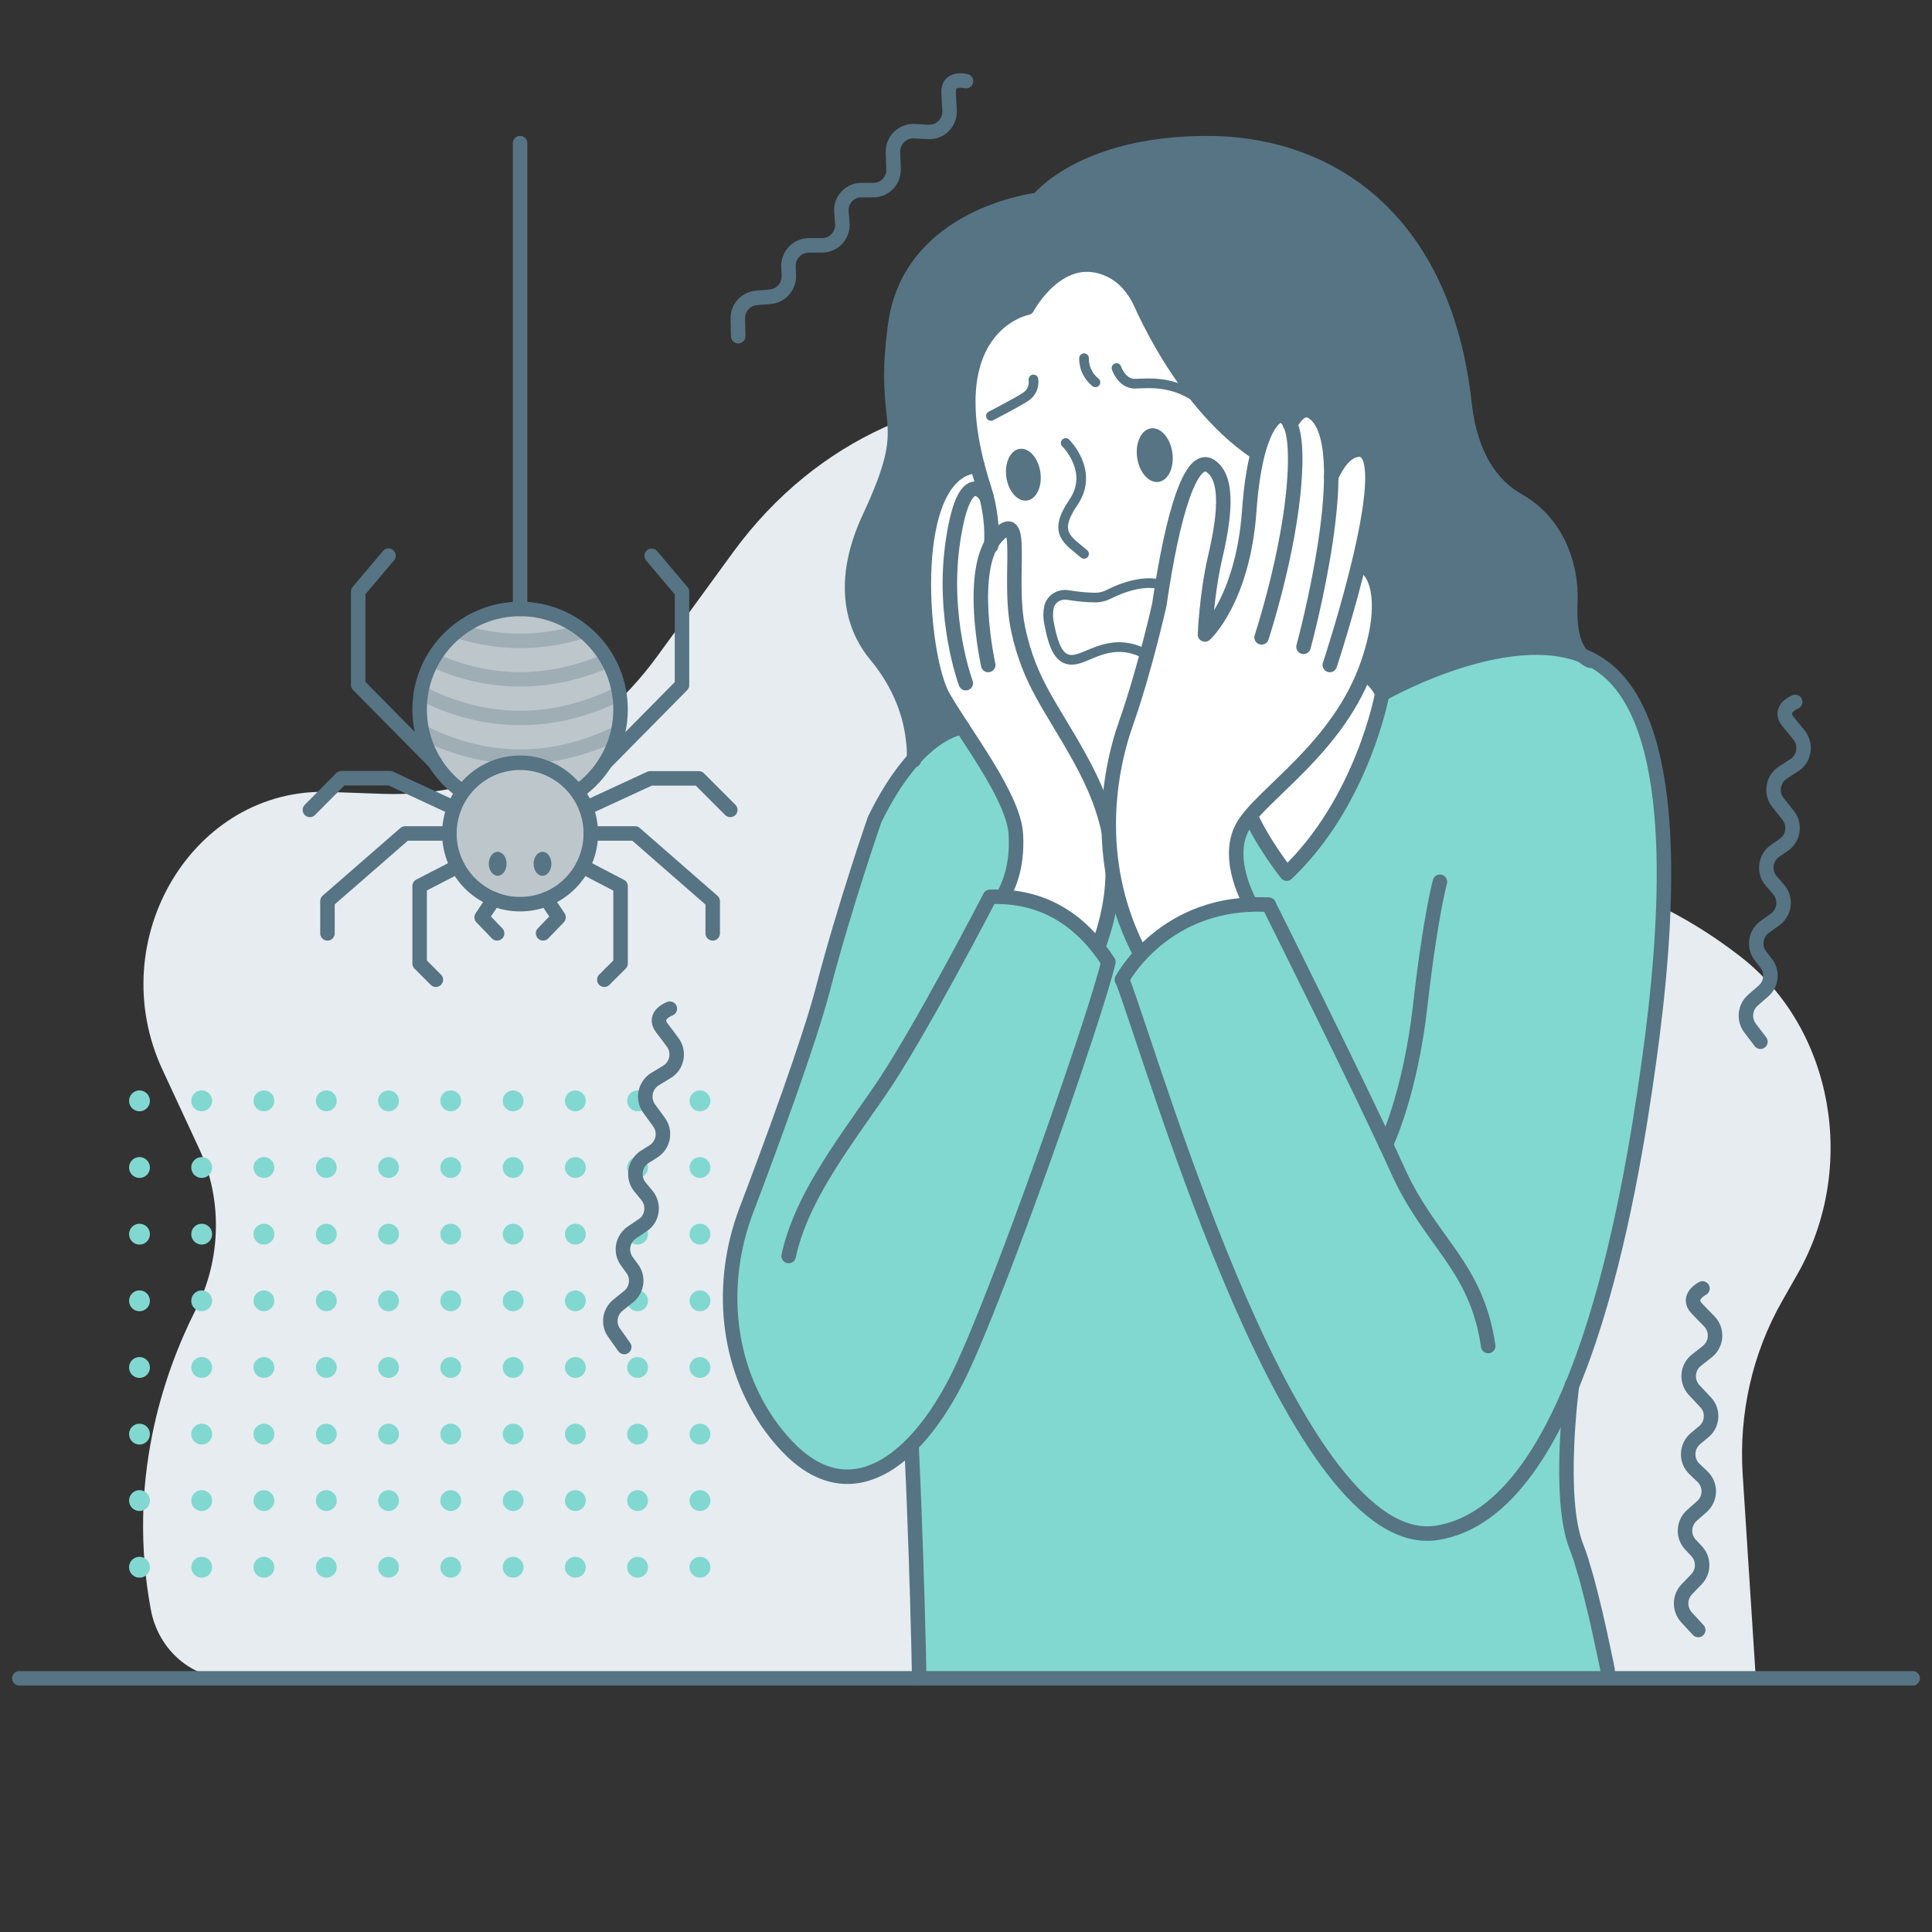 <?xml version="1.0" encoding="UTF-8"?>
<svg id="Layer_1" data-name="Layer 1" xmlns="http://www.w3.org/2000/svg" viewBox="0 0 100 100">
  <rect x="0" y="0" width="100" height="100" fill="#333333" stroke="none"/>
  <defs>
    <style>
      .cls-1 {
        fill: #fff;
      }

      .cls-2 {
        fill: #e6ecf0;
      }

      .cls-3, .cls-4 {
        fill: #bdc6cb;
      }

      .cls-3, .cls-5, .cls-6 {
        stroke: #567483;
        stroke-linecap: round;
        stroke-linejoin: round;
      }

      .cls-3, .cls-6 {
        stroke-width: .75px;
      }

      .cls-7 {
        fill: #81d8d0;
      }

      .cls-8 {
        opacity: .3;
      }

      .cls-9 {
        fill: #567483;
      }

      .cls-5 {
        stroke-width: .5px;
      }

      .cls-5, .cls-6 {
        fill: none;
      }
    </style>
  </defs>
  <g>
    <path class="cls-2" d="m90.88,86.87l-.68-10.57c-.2-3.14.51-6.27,2.04-8.95l.8-1.41c3.12-5.48,1.88-12.68-2.97-16.44-2-1.55-4.43-2.96-7.3-3.87-3.44-1.08-6.34-3.61-8.1-6.96l-3.89-7.41c-6.93-13.19-24.14-14.59-32.84-2.67l-3.93,5.39c-3.4,4.66-8.67,7.3-14.19,7.11l-2.8-.1c-7.02-.24-11.74,7.64-8.61,14.38l1.9,4.09c1.22,2.63,1.14,5.73-.17,8.31-1.72,3.4-3.57,8.92-2.33,15.56.39,2.07,2.11,3.55,4.08,3.55h78.98Z"/>
    <g>
      <g>
        <circle class="cls-7" cx="7.22" cy="56.98" r=".54"/>
        <circle class="cls-7" cx="10.44" cy="56.98" r=".54"/>
        <circle class="cls-7" cx="13.66" cy="56.98" r=".54"/>
        <circle class="cls-7" cx="16.89" cy="56.98" r=".54"/>
        <circle class="cls-7" cx="20.11" cy="56.98" r=".54"/>
        <circle class="cls-7" cx="23.33" cy="56.98" r=".54"/>
        <circle class="cls-7" cx="26.56" cy="56.98" r=".54"/>
        <circle class="cls-7" cx="29.78" cy="56.98" r=".54"/>
        <circle class="cls-7" cx="33" cy="56.98" r=".54"/>
        <circle class="cls-7" cx="36.23" cy="56.98" r=".54"/>
      </g>
      <g>
        <circle class="cls-7" cx="7.22" cy="60.43" r=".54"/>
        <circle class="cls-7" cx="10.44" cy="60.43" r=".54"/>
        <circle class="cls-7" cx="13.66" cy="60.43" r=".54"/>
        <circle class="cls-7" cx="16.89" cy="60.43" r=".54"/>
        <circle class="cls-7" cx="20.11" cy="60.43" r=".54"/>
        <circle class="cls-7" cx="23.33" cy="60.43" r=".54"/>
        <circle class="cls-7" cx="26.56" cy="60.43" r=".54"/>
        <circle class="cls-7" cx="29.78" cy="60.43" r=".54"/>
        <circle class="cls-7" cx="33" cy="60.43" r=".54"/>
        <circle class="cls-7" cx="36.23" cy="60.43" r=".54"/>
      </g>
      <g>
        <circle class="cls-7" cx="7.22" cy="63.88" r=".54"/>
        <circle class="cls-7" cx="10.44" cy="63.88" r=".54"/>
        <circle class="cls-7" cx="13.66" cy="63.88" r=".54"/>
        <circle class="cls-7" cx="16.89" cy="63.88" r=".54"/>
        <circle class="cls-7" cx="20.11" cy="63.88" r=".54"/>
        <circle class="cls-7" cx="23.33" cy="63.88" r=".54"/>
        <circle class="cls-7" cx="26.56" cy="63.88" r=".54"/>
        <circle class="cls-7" cx="29.78" cy="63.88" r=".54"/>
        <circle class="cls-7" cx="33" cy="63.88" r=".54"/>
        <circle class="cls-7" cx="36.23" cy="63.88" r=".54"/>
      </g>
      <g>
        <circle class="cls-7" cx="7.22" cy="67.33" r=".54"/>
        <circle class="cls-7" cx="10.44" cy="67.33" r=".54"/>
        <circle class="cls-7" cx="13.66" cy="67.33" r=".54"/>
        <circle class="cls-7" cx="16.89" cy="67.33" r=".54"/>
        <circle class="cls-7" cx="20.11" cy="67.33" r=".54"/>
        <circle class="cls-7" cx="23.33" cy="67.33" r=".54"/>
        <circle class="cls-7" cx="26.56" cy="67.33" r=".54"/>
        <circle class="cls-7" cx="29.78" cy="67.33" r=".54"/>
        <circle class="cls-7" cx="33" cy="67.33" r=".54"/>
        <circle class="cls-7" cx="36.23" cy="67.33" r=".54"/>
      </g>
      <g>
        <circle class="cls-7" cx="7.22" cy="70.78" r=".54"/>
        <circle class="cls-7" cx="10.44" cy="70.78" r=".54"/>
        <circle class="cls-7" cx="13.66" cy="70.78" r=".54"/>
        <circle class="cls-7" cx="16.89" cy="70.78" r=".54"/>
        <circle class="cls-7" cx="20.11" cy="70.78" r=".54"/>
        <circle class="cls-7" cx="23.33" cy="70.78" r=".54"/>
        <circle class="cls-7" cx="26.56" cy="70.78" r=".54"/>
        <circle class="cls-7" cx="29.78" cy="70.78" r=".54"/>
        <circle class="cls-7" cx="33" cy="70.78" r=".54"/>
        <circle class="cls-7" cx="36.23" cy="70.78" r=".54"/>
      </g>
      <g>
        <circle class="cls-7" cx="7.22" cy="74.23" r=".54"/>
        <circle class="cls-7" cx="10.44" cy="74.23" r=".54"/>
        <circle class="cls-7" cx="13.66" cy="74.23" r=".54"/>
        <circle class="cls-7" cx="16.89" cy="74.23" r=".54"/>
        <circle class="cls-7" cx="20.11" cy="74.23" r=".54"/>
        <circle class="cls-7" cx="23.33" cy="74.23" r=".54"/>
        <circle class="cls-7" cx="26.56" cy="74.23" r=".54"/>
        <circle class="cls-7" cx="29.78" cy="74.23" r=".54"/>
        <circle class="cls-7" cx="33" cy="74.23" r=".54"/>
        <circle class="cls-7" cx="36.23" cy="74.23" r=".54"/>
      </g>
      <g>
        <circle class="cls-7" cx="7.22" cy="77.67" r=".54"/>
        <circle class="cls-7" cx="10.44" cy="77.67" r=".54"/>
        <circle class="cls-7" cx="13.66" cy="77.67" r=".54"/>
        <circle class="cls-7" cx="16.89" cy="77.67" r=".54"/>
        <circle class="cls-7" cx="20.11" cy="77.67" r=".54"/>
        <circle class="cls-7" cx="23.33" cy="77.67" r=".54"/>
        <circle class="cls-7" cx="26.56" cy="77.67" r=".54"/>
        <circle class="cls-7" cx="29.78" cy="77.67" r=".54"/>
        <circle class="cls-7" cx="33" cy="77.67" r=".54"/>
        <circle class="cls-7" cx="36.23" cy="77.67" r=".54"/>
      </g>
      <g>
        <circle class="cls-7" cx="7.22" cy="81.12" r=".54"/>
        <circle class="cls-7" cx="10.44" cy="81.12" r=".54"/>
        <circle class="cls-7" cx="13.66" cy="81.12" r=".54"/>
        <circle class="cls-7" cx="16.89" cy="81.12" r=".54"/>
        <circle class="cls-7" cx="20.11" cy="81.12" r=".54"/>
        <circle class="cls-7" cx="23.33" cy="81.12" r=".54"/>
        <circle class="cls-7" cx="26.56" cy="81.12" r=".54"/>
        <circle class="cls-7" cx="29.78" cy="81.12" r=".54"/>
        <circle class="cls-7" cx="33" cy="81.12" r=".54"/>
        <circle class="cls-7" cx="36.23" cy="81.12" r=".54"/>
      </g>
    </g>
    <g>
      <g>
        <ellipse class="cls-1" cx="60" cy="30.66" rx="13.9" ry="18.37"/>
        <path class="cls-7" d="m85.34,54.95c-.57,4.06-1.7,11.2-3.97,16.72-1.66,4.03-3.92,7.19-7.02,7.66-7.34,1.14-14.39-23.58-16.28-28.63,0,0,.31-.58.97-1.3.82-.88,2.19-1.98,4.21-2.41.15-.03.31-.06.47-.09.15-.02.33-.04.49-.06.17-.01.35-.02.52-.03-.16-.32-.41-.87-.57-1.51-.01-.06-.03-.12-.04-.19-.17-.76-.21-1.62.19-2.32.1-.19.24-.37.41-.58.66,1.47,1.86,3,1.86,3,3.94-3.75,4.95-9.3,4.95-9.3,0,0,4.65-2.66,8.55-2.39.06,0,.11.01.17.02.3.02.59.07.87.14.11.02.22.05.33.08.15.04.31.09.46.15t.01,0c.44.19.86.43,1.24.75,3.86,3.22,3.14,13.22,2.16,20.27Z"/>
        <path class="cls-7" d="m57.38,49.78c-.65,2.78-5.64,17.05-7.67,21.27-.71,1.47-1.57,2.79-2.54,3.74-1.81,1.81-3.98,2.37-6.13.35-.41-.39-.77-.81-1.11-1.27-2.35-3.22-2.71-7.49-1.3-11.21,1.35-3.58,3.28-8.84,3.97-11.5,1.11-4.26,2.67-8.74,2.67-8.74.68-1.39,1.38-2.39,2.02-3.09.45-.49.88-.84,1.26-1.1.1-.07.22-.13.31-.2.09-.05.17-.09.26-.13.05-.03.11-.05.15-.07.02-.01.05-.02.07-.03.09-.03.16-.06.24-.08.07-.03.12-.04.17-.05.03-.01.05-.02.07-.02.26.39.52.79.78,1.2.17.27.35.53.51.81.19.3.36.6.51.88.1.17.2.35.28.53.07.13.14.28.21.42.21.45.35.9.42,1.29.02.13.04.26.04.38.01.26,0,.51-.01.75-.03.32-.07.63-.13.91-.03.14-.06.28-.1.41-.13.51-.3.93-.41,1.17.21.01.4.02.6.05.02,0,.04,0,.06.01.08.01.16.02.24.04.17.02.34.06.49.1.05.01.1.03.15.04.22.06.42.13.62.22.22.08.43.19.63.3.41.23.79.49,1.14.8.19.16.35.33.51.5.17.17.33.36.48.56.19.23.36.48.53.74Z"/>
        <path class="cls-7" d="m83.28,86.87h-35.72c-.1-5.9-.4-12.08-.4-12.08.97-.96,1.83-2.27,2.54-3.74,2.04-4.23,7.03-18.5,7.67-21.27-.17-.26-.35-.51-.53-.74.33-.88.53-1.73.65-2.52.02-.16.04-.32.05-.47.01-.1.02-.21.03-.31.01-.21.02-.41.02-.61.23,1.4.68,2.85,1.44,4.28-.66.72-.97,1.3-.97,1.3,1.89,5.05,8.94,29.77,16.28,28.63,3.1-.47,5.36-3.63,7.02-7.66,0,0-.79,5.85.23,8.4.06.15.12.35.2.56.04.1.07.22.1.33.07.23.14.47.22.74.06.27.14.55.22.84.32,1.31.66,2.87.96,4.33Z"/>
        <path class="cls-1" d="m57.6,45.12s-.01.01,0,.01c-.01,1.19-.23,2.48-.75,3.91-1.23-1.56-2.82-2.53-4.93-2.62.24-.52.72-1.79.66-3.24-.05-1.48-1.54-3.67-2.76-5.52-.37-.57-.71-1.09-.99-1.56-1.17-2.01-1.94-10.86,1.28-11.88l.47-.12c.09.36.21.74.33,1.14.01.02.01.05.02.07.32,1.01.43,2.08.36,2.92.08-.16.19-.32.31-.45,1.56-1.65.51,2.14,1.11,4.87.6,2.73,1.68,3.89,3.18,6.61.68,1.22,1.24,2.51,1.51,3.92.02.64.08,1.3.2,1.95Z"/>
        <path class="cls-6" d="m82.31,34.2c-.88-.37-1.09-1.62-1.03-2.99.1-2.11-.82-4.24-2.66-5.28-1.42-.8-2.52-2.33-2.82-5.06-1.06-9.54-6.98-13.49-13.4-13.46-6.42.03-8.66,2.93-8.66,2.93,0,0-6.61.73-7.4,6.45s1.15,4.66-1.34,10c-1.75,3.75-.55,6.06.32,7.1,1.04,1.25,1.76,2.75,1.94,4.37.05.42.07.65.04,1.09"/>
        <path class="cls-6" d="m65.67,46.83s4.94,9.88,6.65,13.69c1.7,3.81,4.09,4.94,4.71,9.15"/>
        <path class="cls-6" d="m51.3,28.26c.08-.88-.04-1.99-.38-3.03-2.69-8.37,2.25-9.3,2.25-9.3,0,0,1.7-3.22,4.33-1.93.69.34,1.21.96,1.53,1.66.97,2.15,3.99,7.92,8.92,9.07l2.68,10.13s.63.36.92,1.06c0,0,7.78-4.45,11.64-1.23s3.14,13.22,2.16,20.26c-.98,7.04-3.64,23.25-10.98,24.39-7.35,1.14-14.39-23.58-16.28-28.63"/>
        <path class="cls-6" d="m71.73,59.25s1.26-2.59,1.78-7.19,1.02-6.42,1.02-6.42"/>
        <path class="cls-6" d="m71.54,35.92s-1,5.55-4.94,9.3c0,0-1.29-1.63-1.93-3.14"/>
        <path class="cls-6" d="m49.82,37.65s-2.28.12-4.55,4.77c0,0-1.56,4.49-2.67,8.75-.69,2.66-2.62,7.92-3.98,11.5-1.41,3.73-1.05,7.99,1.3,11.21.33.45.7.88,1.11,1.27,3.29,3.1,6.62.14,8.66-4.09,2.04-4.23,7.04-18.5,7.68-21.27-1.42-2.17-3.36-3.47-6.13-3.37,0,0-3.71,7.18-5.76,10.13s-4.03,5.57-4.66,8.46"/>
        <path class="cls-6" d="m51.92,46.41c.18-.4.77-1.39.66-3.24-.12-1.93-2.58-5.07-3.75-7.08s-1.94-10.87,1.28-11.89l.47-.12"/>
        <path class="cls-6" d="m49.99,35.36s-1.28-3.42-.65-7.45c.62-4.03,1.72-2.2,1.72-2.2"/>
        <path class="cls-6" d="m51.15,34.42s-1.11-5.01.45-6.66.51,2.13,1.11,4.86,1.67,3.89,3.18,6.62,2.45,5.72.95,9.79"/>
        <ellipse class="cls-9" cx="52.97" cy="24.57" rx=".89" ry="1.35" transform="translate(-2.92 7.66) rotate(-8.05)"/>
        <ellipse class="cls-9" cx="59.77" cy="23.56" rx=".92" ry="1.4" transform="translate(-2.71 8.6) rotate(-8.05)"/>
        <g>
          <path class="cls-5" d="m55.16,22.93s1.5,1.46.4,3.07c-1.1,1.61-.28,1.95.55,2.67"/>
          <path class="cls-5" d="m56.11,18.54s-.06.72.59,1.25"/>
          <path class="cls-5" d="m57.79,19.05s.27.83.97.81,2.02-.18,3.38.87"/>
          <path class="cls-5" d="m53.49,19.64s.11.57-.42.91-1.78.98-1.78.98"/>
          <path class="cls-5" d="m60.17,30.29s-.96-.45-2.8.48c-.2.1-.43.16-.66.16-.35,0-.9-.04-1.42-.13-.44-.08-.89.18-.99.61-.05.22-.07.5,0,.86.24,1.25.55,1.99,1.33,1.87s2-1.23,3.74-.24"/>
        </g>
        <path class="cls-6" d="m81.37,71.67s-.79,5.85.23,8.4c.06.15.13.35.2.56.04.1.07.22.1.33.07.23.14.47.22.74s.14.55.22.84c.08.33.16.67.25,1.02.16.71.33,1.46.48,2.2.05.23.1.45.14.68"/>
        <path class="cls-6" d="m47.58,86.87c-.02-1.11-.05-2.22-.08-3.3-.01-.58-.03-1.15-.05-1.7-.02-.83-.05-1.63-.08-2.37-.01-.31-.02-.6-.03-.88s-.02-.57-.03-.82-.02-.5-.03-.74c-.06-1.4-.1-2.26-.1-2.26"/>
        <path class="cls-9" d="m81.93,33.94c-4.08-1.63-10.39,1.99-10.39,1.99-.29-.7-.92-1.06-.92-1.06l-2.68-10.13c-4.92-1.15-7.94-6.91-8.92-9.07-.32-.7-.82-1.32-1.52-1.66-2.63-1.3-4.33,1.92-4.33,1.92,0,0-4.49.84-2.58,8.16l-.47.12c-3.22,1.02-2.45,9.88-1.28,11.88.28.47.62,1,.99,1.56-.38.08-1.36.41-2.53,1.69.02-.37,0-.74-.04-1.09-.19-1.62-.89-3.12-1.94-4.37-.86-1.04-2.07-3.35-.32-7.1,2.5-5.34.56-4.28,1.35-10,.79-5.72,7.41-6.45,7.41-6.45,0,0,2.24-2.89,8.66-2.92,6.42-.03,12.33,3.92,13.39,13.47.3,2.73,1.4,4.26,2.82,5.05,1.84,1.04,2.77,3.17,2.66,5.29-.05,1.14.09,2.2.65,2.73Z"/>
        <path class="cls-1" d="m70.8,34.35c-.05.16-.11.33-.19.48-1.63,4.08-5.38,6.32-6.3,7.96-.75,1.36.06,3.29.42,4.02-2.85.1-4.69,1.5-5.7,2.59-2.4-4.52-1.75-9.15-.76-11.95,1-2.81,1.74-6.16,1.74-6.16.68-4.69,1.65-7.81,2.63-7.16,1,.66.71,2.78.25,4.7-.45,1.93-.52,4.02-.52,4.02,0,0,1.96-1.76,2.29-6.4.09-1.32.25-2.28.43-2.98.45-1.77,1.05-1.92,1.05-1.92,0,0,.37-.17.65.42.34-.63.72-.91,1.12-.65.75.46,1,1.76.99,3.35.35-.77.78-1.29,1.29-1.39,1.35-.29.85,2.94.11,6,.67-.15,1.76,1.41.49,5.06Z"/>
        <path class="cls-6" d="m70.31,29.29c.67-.15,1.75,1.41.49,5.06-1.51,4.39-5.53,6.74-6.48,8.44s.42,4.02.42,4.02"/>
        <path class="cls-6" d="m68.9,24.68c.35-.77.78-1.29,1.29-1.39,2.51-.54-1.36,11.13-1.36,11.13"/>
        <path class="cls-6" d="m66.78,21.98c.35-.63.73-.91,1.14-.66,2.46,1.51-.45,12.16-.45,12.16"/>
        <path class="cls-6" d="m65.3,32.99s1.45-4.4,1.7-8.18c.26-3.78-.85-3.27-.85-3.27,0,0-1.16.31-1.49,4.91s-2.29,6.39-2.29,6.39c0,0,.08-2.08.53-4.01s.75-4.05-.25-4.71-1.96,2.47-2.64,7.16c0,0-.74,3.35-1.73,6.16-.99,2.81-1.64,7.44.76,11.96"/>
        <path class="cls-6" d="m58.07,50.71s2.2-4.19,7.59-3.88"/>
      </g>
      <g>
        <circle class="cls-4" cx="26.92" cy="36.72" r="5.2"/>
        <g class="cls-8">
          <path class="cls-3" d="m23.69,32.66c2.15.68,4.31.68,6.47.01"/>
          <path class="cls-3" d="m22.4,34.16c3,1.34,6.02,1.33,9.05.02"/>
          <path class="cls-3" d="m21.79,35.87c3.4,1.72,6.83,1.72,10.26.03"/>
          <path class="cls-3" d="m21.86,37.9c3.36,1.68,6.73,1.68,10.12.03"/>
        </g>
        <circle class="cls-6" cx="26.92" cy="36.72" r="5.2"/>
        <line class="cls-6" x1="26.92" y1="31.52" x2="26.92" y2="7.41"/>
        <circle class="cls-4" cx="26.92" cy="43.14" r="3.66"/>
        <circle class="cls-6" cx="26.92" cy="43.14" r="3.66"/>
        <g>
          <polyline class="cls-6" points="25.56 46.54 24.93 47.48 25.73 48.31"/>
          <polyline class="cls-6" points="23.68 44.85 21.72 45.86 21.72 49.87 22.56 50.71"/>
          <polyline class="cls-6" points="23.26 43.14 20.97 43.14 16.95 46.64 16.95 48.31"/>
          <polyline class="cls-6" points="23.5 41.82 20.19 40.28 17.67 40.28 16.04 41.92"/>
          <polyline class="cls-6" points="22.51 39.47 18.54 35.45 18.54 30.62 20.11 28.76"/>
        </g>
        <g>
          <polyline class="cls-6" points="28.28 46.54 28.91 47.48 28.11 48.31"/>
          <polyline class="cls-6" points="30.16 44.85 32.12 45.87 32.12 49.87 31.28 50.71"/>
          <polyline class="cls-6" points="30.58 43.14 32.87 43.14 36.89 46.65 36.89 48.31"/>
          <polyline class="cls-6" points="30.34 41.82 33.65 40.29 36.17 40.29 37.8 41.92"/>
          <polyline class="cls-6" points="31.33 39.48 35.3 35.46 35.3 30.63 33.73 28.77"/>
        </g>
        <g>
          <ellipse class="cls-9" cx="28.08" cy="44.71" rx=".46" ry=".62"/>
          <ellipse class="cls-9" cx="25.76" cy="44.71" rx=".46" ry=".62"/>
        </g>
      </g>
    </g>
    <line class="cls-6" x1="99" y1="86.87" x2="1" y2="86.87"/>
  </g>
  <path class="cls-6" d="m88.12,66.69s-.87.44-.29,1.04c.19.2.42.44.64.66.44.45.39,1.18-.1,1.57l-.56.44c-.49.38-.54,1.1-.12,1.55l.59.63c.42.44.37,1.15-.1,1.53l-.42.35c-.48.4-.51,1.14-.06,1.57l.42.4c.45.43.43,1.15-.04,1.56l-.5.44c-.45.39-.49,1.09-.08,1.52l.31.33c.39.41.39,1.05,0,1.46l-.5.52c-.39.4-.39,1.04-.02,1.45l.61.66"/>
  <path class="cls-6" d="m92.92,36.33s-.91.36-.38,1.01c.18.22.38.47.58.71.39.49.28,1.21-.24,1.55l-.6.39c-.52.34-.64,1.05-.26,1.54l.54.68c.37.48.27,1.17-.23,1.52l-.45.31c-.52.36-.61,1.09-.2,1.56l.38.44c.41.47.32,1.19-.18,1.55l-.54.39c-.49.35-.58,1.04-.21,1.51l.28.36c.35.44.29,1.08-.14,1.45l-.54.47c-.42.37-.48,1-.15,1.44l.54.71"/>
  <path class="cls-6" d="m34.67,52.21s-.92.33-.41,1c.17.22.37.48.55.73.38.5.24,1.22-.29,1.54l-.61.37c-.53.32-.67,1.03-.31,1.53l.51.7c.36.49.23,1.18-.28,1.51l-.46.29c-.53.34-.64,1.07-.25,1.55l.37.45c.39.48.29,1.2-.23,1.54l-.55.37c-.5.34-.62,1.02-.26,1.5l.27.37c.34.45.26,1.09-.18,1.45l-.56.45c-.43.35-.52.98-.19,1.43l.52.73"/>
  <path class="cls-6" d="m50,4.2s-.95-.24-.9.6c.01.28.03.61.05.92.03.63-.48,1.14-1.11,1.11l-.71-.04c-.62-.03-1.13.47-1.11,1.09l.03.87c.02.61-.47,1.11-1.08,1.09h-.54c-.63-.03-1.13.51-1.08,1.13l.05.58c.05.62-.43,1.15-1.06,1.15h-.67c-.6,0-1.08.5-1.06,1.1l.02.46c.02.56-.4,1.05-.96,1.1l-.72.06c-.56.05-.98.52-.96,1.08l.02.9"/>
</svg>